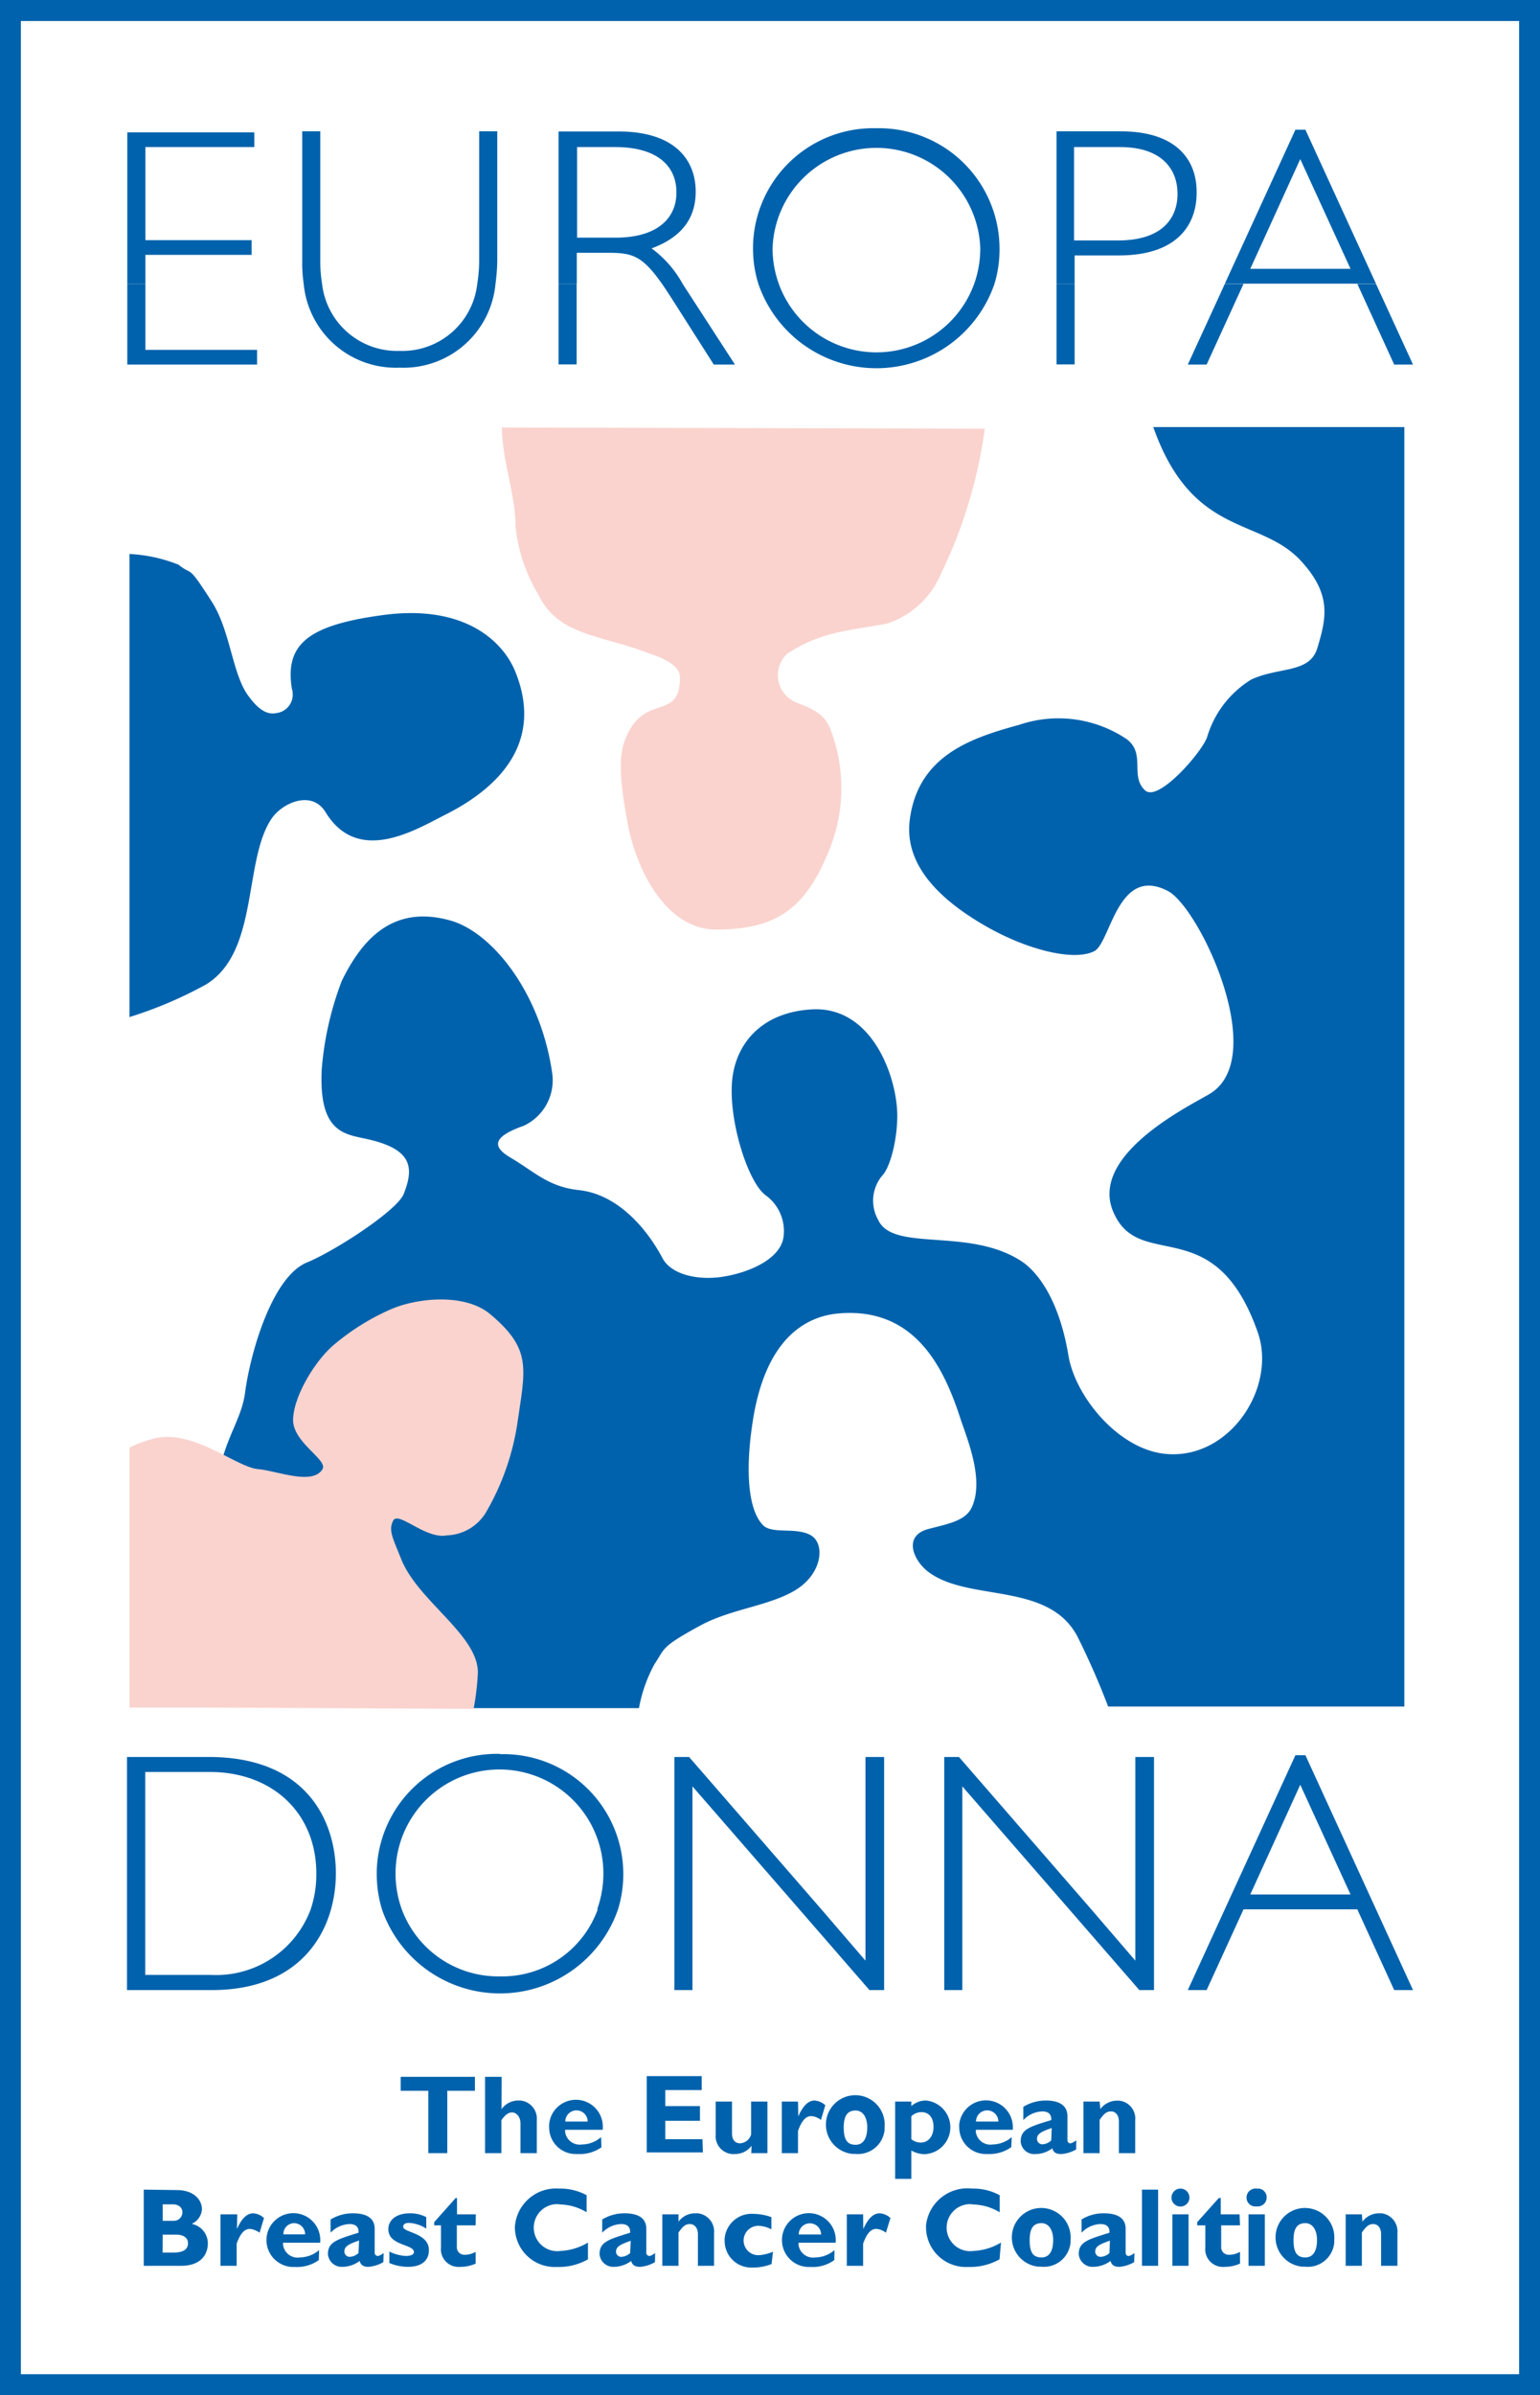 <svg viewBox="0 0 104.77 162.86" xmlns="http://www.w3.org/2000/svg" xmlns:xlink="http://www.w3.org/1999/xlink"><clipPath id="a"><path d="m0 0h104.77v162.86h-104.77z"/></clipPath><path d="m0 0h104.77v162.86h-104.77z" fill="#fff"/><g clip-path="url(#a)"><g fill="#0062ac"><path d="m9.78 148.89v5.18h2.53c1.51 0 1.83-.93 1.83-1.52a1.35 1.35 0 0 0 -1.1-1.33 1.18 1.18 0 0 0 .7-1c0-.58-.49-1.3-1.72-1.3zm1.29 1h.68c.47 0 .66.28.66.54a.58.58 0 0 1 -.58.58h-.76zm0 2.06h.93c.45 0 .79.2.79.58s-.25.64-1 .64h-.73z" fill-rule="evenodd"/><path d="m16.14 150.57h-1.14v3.5h1.1v-1.51c.24-.65.5-1 .91-1a1.38 1.38 0 0 1 .65.26l.3-1a1.19 1.19 0 0 0 -.73-.32c-.42 0-.79.34-1.11 1.07z"/><path d="m21.71 153a2.06 2.06 0 0 1 -1.3.5 1 1 0 0 1 -1.15-.83.91.91 0 0 1 0-.17h2.52a1.83 1.83 0 1 0 -1.86 1.65h.2a2.53 2.53 0 0 0 1.57-.47zm-2.43-1.06a.74.74 0 0 1 .71-.77h.01a.76.76 0 0 1 .76.76h-1.48z" fill-rule="evenodd"/><path d="m26.1 153.2c-.26.19-.35.2-.42.2a.22.22 0 0 1 -.19-.24v-1.6c0-.77-.6-1.06-1.48-1.06a2.9 2.9 0 0 0 -1.52.42v.9a1.87 1.87 0 0 1 1.29-.59c.48 0 .64.26.61.59-1.46.46-2.08.62-2.08 1.46a.94.94 0 0 0 1 .86 2 2 0 0 0 1.16-.4c.07.28.25.4.61.4a2.4 2.4 0 0 0 1-.32zm-1.71 0a.92.92 0 0 1 -.61.26.36.36 0 0 1 -.35-.37c0-.35.31-.5 1-.74z" fill-rule="evenodd"/><path d="m29 150.76a2.34 2.34 0 0 0 -1.13-.26c-.87 0-1.45.43-1.45 1.08 0 1.14 1.74 1 1.74 1.56 0 .16-.21.26-.54.26a2.79 2.79 0 0 1 -1.13-.3v.78a3.23 3.23 0 0 0 1.26.26c.91 0 1.43-.41 1.43-1.14 0-1.17-1.75-1.19-1.75-1.58 0-.24.26-.27.4-.27a2.43 2.43 0 0 1 1.17.39z"/><path d="m32.37 150.57h-1.28v-1.11h-.09l-1.46 1.64v.22h.46v1.5a1.2 1.2 0 0 0 1.08 1.32 1.31 1.31 0 0 0 .28 0 2.47 2.47 0 0 0 1-.22v-.8a1.49 1.49 0 0 1 -.74.2.51.51 0 0 1 -.54-.48v-1.52h1.28z"/><path d="m40 152.49a4 4 0 0 1 -1.87.57 1.6 1.6 0 0 1 -.5-3.16 1.4 1.4 0 0 1 .5 0 3.62 3.62 0 0 1 1.78.53v-1.16a3.73 3.73 0 0 0 -1.88-.45 2.8 2.8 0 0 0 -3 2.58.28.28 0 0 0 0 .09 2.71 2.71 0 0 0 2.77 2.66h.2a4 4 0 0 0 2-.52z"/><path d="m44.57 153.2c-.26.19-.34.2-.41.2a.22.22 0 0 1 -.19-.24v-1.6c0-.77-.6-1.06-1.48-1.06a2.9 2.9 0 0 0 -1.52.42v.9a1.87 1.87 0 0 1 1.29-.59c.48 0 .63.26.61.59-1.47.46-2.08.62-2.08 1.46a.94.94 0 0 0 1 .86 2 2 0 0 0 1.15-.4c.08.28.25.4.62.4a2.35 2.35 0 0 0 1-.32zm-1.7 0a.92.92 0 0 1 -.61.26.35.35 0 0 1 -.35-.35c0-.35.31-.5 1-.74z" fill-rule="evenodd"/><path d="m46.16 150.57h-1.1v3.5h1.1v-2.26c.29-.43.49-.58.77-.58s.55.21.55.7v2.14h1.1v-2.23a1.24 1.24 0 0 0 -1.11-1.34h-.17a1.39 1.39 0 0 0 -1.14.57z" fill-rule="evenodd"/><path d="m52.59 153.11a2.87 2.87 0 0 1 -1 .24 1 1 0 0 1 0-2 2 2 0 0 1 .89.24v-.83a3.68 3.68 0 0 0 -1.18-.22 1.84 1.84 0 0 0 -2 1.67.92.92 0 0 0 0 .16 1.81 1.81 0 0 0 1.8 1.82h.2a3.46 3.46 0 0 0 1.19-.24z"/><path d="m56.77 153a2 2 0 0 1 -1.29.5 1 1 0 0 1 -1.15-.83.91.91 0 0 1 0-.17h2.52a1.83 1.83 0 1 0 -1.85 1.65h.2a2.48 2.48 0 0 0 1.56-.47zm-2.43-1.06a.76.76 0 0 1 1.52 0z" fill-rule="evenodd"/><path d="m58.72 150.57h-1.11v3.5h1.11v-1.51c.24-.65.5-1 .9-1a1.2 1.2 0 0 1 .65.26l.31-1a1.19 1.19 0 0 0 -.73-.32c-.43 0-.79.34-1.12 1.07z"/><path d="m68.1 152.49a4 4 0 0 1 -1.88.57 1.6 1.6 0 0 1 -.5-3.16 1.4 1.4 0 0 1 .5 0 3.66 3.66 0 0 1 1.79.53v-1.16a3.73 3.73 0 0 0 -1.88-.45 2.83 2.83 0 0 0 -3.13 2.49v.18a2.71 2.71 0 0 0 2.77 2.66h.23a4.11 4.11 0 0 0 2-.52z"/><path d="m72.83 152.32a2 2 0 1 0 -2.17 1.81h.17a1.82 1.82 0 0 0 2-1.63 1.21 1.21 0 0 0 0-.19m-1.18 0c0 .77-.27 1.19-.79 1.19s-.81-.26-.81-1.17.33-1.16.81-1.16.79.46.79 1.14" fill-rule="evenodd"/><path d="m77.18 153.2c-.26.19-.34.2-.42.2s-.18-.07-.18-.24v-1.6c0-.77-.6-1.06-1.48-1.06a2.81 2.81 0 0 0 -1.52.42v.9a1.87 1.87 0 0 1 1.29-.59c.48 0 .63.26.61.59-1.47.46-2.09.62-2.09 1.46a.94.94 0 0 0 1 .86 2 2 0 0 0 1.16-.4c.08.28.25.4.61.4a2.4 2.4 0 0 0 1-.32zm-1.7 0a.92.92 0 0 1 -.61.26.36.36 0 0 1 -.36-.36c0-.35.31-.5 1-.74z" fill-rule="evenodd"/><path d="m77.69 148.89h1.1v5.18h-1.1z"/><path d="m80.86 150.57h-1.1v3.5h1.1zm-.55-1.75a.61.61 0 1 0 .61.61.61.61 0 0 0 -.61-.61z" fill-rule="evenodd"/><path d="m84.33 150.57h-1.28v-1.11h-.13l-1.47 1.64v.22h.55v1.5a1.2 1.2 0 0 0 1.08 1.32 1.31 1.31 0 0 0 .28 0 2.47 2.47 0 0 0 1-.22v-.8a1.49 1.49 0 0 1 -.74.2.51.51 0 0 1 -.54-.48v-1.52h1.28z"/><path d="m86.05 150.57h-1.11v3.5h1.11zm-.56-1.75a.61.61 0 0 0 -.68.53.6.6 0 0 0 .52.68h.16a.61.61 0 0 0 .68-.53.6.6 0 0 0 -.52-.68z" fill-rule="evenodd"/><path d="m90.77 152.32a2 2 0 1 0 -2.17 1.81h.17a1.81 1.81 0 0 0 2-1.61 1.48 1.48 0 0 0 0-.21m-1.17 0c0 .77-.28 1.19-.79 1.19s-.81-.26-.81-1.17.33-1.16.81-1.16.79.46.79 1.14" fill-rule="evenodd"/><path d="m92.65 150.57h-1.1v3.5h1.1v-2.26c.29-.43.49-.58.77-.58s.54.21.54.7v2.14h1.11v-2.23a1.24 1.24 0 0 0 -1.07-1.34h-.17a1.39 1.39 0 0 0 -1.14.57z" fill-rule="evenodd"/><path d="m32.31 141.22h-5.05v.95h1.88v4.24h1.29v-4.24h1.88z"/><path d="m34.13 141.22h-1.13v5.19h1.11v-2.24c.26-.37.48-.53.73-.53s.57.24.57.77v2h1.11v-2.24a1.24 1.24 0 0 0 -1.11-1.34h-.18a1.4 1.4 0 0 0 -1.11.59z"/><path d="m40.89 145.32a2 2 0 0 1 -1.3.5 1 1 0 0 1 -1.14-.84.86.86 0 0 1 0-.16h2.55a1.83 1.83 0 1 0 -3.64-.38 1.62 1.62 0 0 0 0 .22 1.81 1.81 0 0 0 1.81 1.81h.19a2.55 2.55 0 0 0 1.56-.46zm-2.43-1.06a.76.76 0 0 1 1.52 0z" fill-rule="evenodd"/><path d="m47.79 145.46h-2.53v-1.25h2.36v-1h-2.36v-1.09h2.48v-.95h-3.74v5.19h3.82z"/><path d="m51.11 146.41h1.1v-3.51h-1.11v2.24a.83.83 0 0 1 -.75.6c-.29 0-.55-.18-.55-.67v-2.17h-1.11v2.25a1.22 1.22 0 0 0 1.11 1.32h.2a1.41 1.41 0 0 0 1.13-.56z" fill-rule="evenodd"/><path d="m54.29 142.9h-1.1v3.51h1.1v-1.52c.24-.64.5-1 .9-1a1.23 1.23 0 0 1 .66.26l.3-1a1.25 1.25 0 0 0 -.73-.32c-.42 0-.79.35-1.11 1.08z"/><g fill-rule="evenodd"><path d="m60.18 144.66a2 2 0 1 0 -2.18 1.8h.18a1.82 1.82 0 0 0 2-1.63 1.09 1.09 0 0 0 0-.18m-1.18 0c0 .77-.28 1.19-.79 1.19s-.81-.27-.81-1.17.33-1.16.81-1.16.79.45.79 1.14"/><path d="m62 142.9h-1.1v5.26h1.1v-1.93a1.87 1.87 0 0 0 .9.25 1.83 1.83 0 0 0 .1-3.65 1.47 1.47 0 0 0 -1 .38zm0 1a1 1 0 0 1 .68-.28c.53 0 .83.39.83 1s-.33 1.07-.87 1.07a1 1 0 0 1 -.64-.23z"/><path d="m68.83 145.32a2.06 2.06 0 0 1 -1.3.5 1 1 0 0 1 -1.14-.84.86.86 0 0 1 0-.16h2.51a1.83 1.83 0 0 0 -3.64-.38 1.62 1.62 0 0 0 0 .22 1.81 1.81 0 0 0 1.81 1.81h.19a2.55 2.55 0 0 0 1.54-.47zm-2.43-1.06a.76.76 0 1 1 1.52 0z"/><path d="m73.22 145.54c-.26.18-.34.2-.42.2s-.18-.07-.18-.25v-1.59c0-.77-.6-1.07-1.48-1.07a2.91 2.91 0 0 0 -1.52.43v.9a1.87 1.87 0 0 1 1.29-.59c.48 0 .63.26.61.59-1.47.45-2.08.62-2.08 1.46a.92.92 0 0 0 1 .85 1.9 1.9 0 0 0 1.15-.39c.08.28.25.39.62.39a2.38 2.38 0 0 0 1-.31zm-1.7 0a.93.93 0 0 1 -.61.27.37.37 0 0 1 -.36-.37c0-.35.31-.5 1-.74z"/><path d="m74.81 142.9h-1.1v3.51h1.1v-2.26c.29-.43.49-.58.77-.58s.54.21.54.7v2.14h1.11v-2.23a1.22 1.22 0 0 0 -1.1-1.34h-.13a1.42 1.42 0 0 0 -1.14.57z"/></g><path d="m9.89 19.3h-1.23v5.49h8.83v-1h-7.6z"/><path d="m38 19.29h1.23v5.49h-1.23z"/><path d="m46.44 19.3a7.4 7.4 0 0 0 -2.11-2.41c2-.74 3-2 3-3.86 0-2.11-1.37-4.09-5.25-4.09h-4.08v10.35h1.24v-2.1h2.13c1.63 0 2.31.18 3.66 2.1.23.33.48.71.76 1.15l2.77 4.35h1.44zm-4.56-3.14h-2.62v-6.16h2.58c2.9 0 4.18 1.3 4.18 3.09s-1.35 3.07-4.14 3.07z"/><path d="m32.6 8.93v8.72a10 10 0 0 1 -.13 1.64 5.13 5.13 0 0 1 -5.28 4.57 5.14 5.14 0 0 1 -5.28-4.57 9.14 9.14 0 0 1 -.12-1.48v-8.88h-1.23v8.93a9.73 9.73 0 0 0 .1 1.43 6.29 6.29 0 0 0 6.53 5.71 6.28 6.28 0 0 0 6.52-5.71 12.29 12.29 0 0 0 .12-1.71v-8.65z"/><path d="m59.6 8.72a8.18 8.18 0 0 0 -8.37 8v.17a8 8 0 0 0 .37 2.43 8.49 8.49 0 0 0 16.05 0 8 8 0 0 0 .35-2.46 8.2 8.2 0 0 0 -8.26-8.14zm6.68 10.57a7.07 7.07 0 0 1 -13.72-2.43 7.07 7.07 0 0 1 14.13 0 7.17 7.17 0 0 1 -.41 2.43z"/><path d="m93.61 19.3h-10.28l-2.52 5.49h1.28l2.51-5.49h7.74l2.51 5.49h1.28z"/><path d="m88.81 8.82h-.68l-4.8 10.47h10.28zm-.35 2 3.42 7.46h-6.82z"/><path d="m9.89 17.33h7.23v-1h-7.23v-6.33h7.41v-1h-8.64v10.3h1.23z"/><path d="m71.88 19.29h1.23v5.49h-1.23z"/><path d="m76.25 8.93h-4.37v10.36h1.23v-1.92h3c4.11 0 5.3-2.21 5.3-4.25.03-2.28-1.41-4.19-5.16-4.19zm-.18 7.42h-3v-6.35h3.13c2.79 0 3.91 1.46 3.91 3.18s-1.11 3.17-4.04 3.17z"/><path d="m93.61 129.82-4.8-10.47h-.68l-4.8 10.47-2.52 5.5h1.28l2.51-5.49h7.74l2.51 5.49h1.28zm-8.55-1 3.4-7.46 3.42 7.46z"/><path d="m14.2 119.47h-5.56v15.85h5.77c4.91 0 7.3-2.6 8.11-5.49a9.2 9.2 0 0 0 .33-2.44c0-3.48-1.91-7.92-8.65-7.92zm6.94 10.35a6.86 6.86 0 0 1 -6.8 4.47h-4.46v-13.8h4.39c4.3 0 7.25 2.83 7.25 6.9a7.4 7.4 0 0 1 -.38 2.43z"/><path d="m58.88 119.47v13.85l-3-3.49-9-10.36h-1v15.85h1.23v-13.85l7.27 8.36 4.77 5.49h1v-15.85z"/><path d="m77.24 119.47v13.85l-3-3.49-9-10.36h-1v15.85h1.23v-13.85l7.27 8.36 4.77 5.49h1v-15.85z"/><path d="m34 119.26a8.18 8.18 0 0 0 -8.37 8v.16a8.36 8.36 0 0 0 .36 2.43 8.5 8.5 0 0 0 16.05 0 8.16 8.16 0 0 0 -8-10.57zm6.67 10.56a6.91 6.91 0 0 1 -6.67 4.57 7 7 0 0 1 -6.67-4.57 7.18 7.18 0 0 1 -.42-2.43 7.07 7.07 0 1 1 14.14 0 7.18 7.18 0 0 1 -.42 2.43z"/><path d="m8.81 69.14v-31.47a10.36 10.36 0 0 1 3.34.73c1 .81.56-.14 2.23 2.47 1.31 2 1.41 5 2.54 6.48.53.72 1.14 1.29 1.86 1.14a1.26 1.26 0 0 0 1.13-1.37.86.86 0 0 0 -.05-.27c-.49-3 1.05-4.31 6-5 5.72-.84 8.38 1.77 9.21 3.85 2 5-1.44 8-4.68 9.65-2 1-6 3.55-8.24-.12-.94-1.54-2.94-.64-3.67.43-1.94 2.86-.84 9.06-4.46 11.28a27.88 27.88 0 0 1 -5.25 2.23z" fill-rule="evenodd"/><path d="m15.21 98.92c.53-1.7 1.27-2.77 1.46-4.21.39-2.91 1.9-7.91 4.2-8.86 1.93-.79 6.13-3.53 6.59-4.65.74-1.85.56-3.07-2.5-3.75-1.55-.34-3.29-.45-3.07-4.77a21.62 21.62 0 0 1 1.37-6c1.24-2.5 3.26-5.24 7.37-4.09 2.84.79 6.13 4.88 6.93 10.33a3.41 3.41 0 0 1 -1.93 3.63c-2.27.8-2.05 1.48-.91 2.16 1.7 1 2.58 2 4.71 2.22 2.5.29 4.48 2.44 5.64 4.62.56 1.07 2.28 1.52 4 1.28s4-1.15 4.23-2.69a3 3 0 0 0 -1.22-2.87c-1.23-.92-2.56-5.22-2.26-7.91.28-2.43 2-4.5 5.34-4.72 3.91-.27 5.64 4 5.86 6.67.14 1.71-.39 4-1 4.63a2.65 2.65 0 0 0 -.28 3c1 2.23 6.18.48 9.75 2.82 1.06.69 2.56 2.56 3.2 6.42.46 2.78 3.43 6.44 6.7 6.69 4.3.34 7.48-4.54 6.18-8.27-2.89-8.25-7.9-4.15-9.74-8-2-4 5.2-7.45 6.47-8.22 4.12-2.48-.71-12.68-2.84-13.79-3.42-1.79-3.89 3.47-5 4.08-1.37.72-4.59-.07-7.46-1.73s-5.5-4-5.11-7.17c.56-4.43 4.23-5.6 7.47-6.49a8.31 8.31 0 0 1 7.32 1c1.28 1 .17 2.51 1.23 3.47.9.81 3.86-2.61 4.21-3.62a6.89 6.89 0 0 1 3-3.92c1.92-.89 4-.4 4.51-2.17.6-2 1-3.63-1.17-5.95-2.76-2.94-7.35-1.55-10-9.05h17.08v87h-20.15a52.06 52.06 0 0 0 -2.1-4.78c-2-3.76-7.47-2.29-10.19-4.42-1-.8-1.66-2.44.09-2.88 1.36-.35 2.49-.56 2.91-1.44.88-1.84-.27-4.6-.74-6-1.08-3.33-3-7.66-8.3-7.21-2.23.19-5 1.69-5.86 7.41-.48 3.12-.35 5.92.72 7 .64.62 2.27.1 3.25.68s.77 2.58-1 3.69-4.41 1.29-6.54 2.45c-2.72 1.48-2.37 1.54-3.1 2.61a10 10 0 0 0 -1.06 3h-11.25c.11-.61-16-16.71-17-17.19z"/></g><path d="m67 29.15a32.7 32.7 0 0 1 -3 9.9 6 6 0 0 1 -3.67 3.36c-2.62.48-4.52.55-6.78 2.05a2 2 0 0 0 -.08 2.83 2.18 2.18 0 0 0 .66.46c1.25.5 2 .78 2.43 2a11.2 11.2 0 0 1 -.1 7.94c-1.55 3.87-3.39 5.52-7.75 5.52-3.2 0-5.33-3.68-6-7.18-.4-2.14-.71-4.25-.23-5.6 1.24-3.47 3.78-1.26 3.78-4.36 0-.88-1.26-1.36-2.13-1.65-3.2-1.26-6.15-1.15-7.51-4a11.15 11.15 0 0 1 -1.55-4.65c0-2.17-.88-4.3-.93-6.7z" fill="#fad3ce"/><path d="m14.16 116.11h-5.35v-17.68a9.36 9.36 0 0 1 1.77-.64c2.65-.57 5.53 2 7 2.11 1.29.12 3.69 1.12 4.36 0 .38-.64-2-1.8-2-3.34s1.49-4.1 2.9-5.22a15.87 15.87 0 0 1 3.7-2.29c1.82-.81 5.09-1.13 6.81.31 2.82 2.37 2.4 3.64 1.86 7.34a17.07 17.07 0 0 1 -2.07 6 3.22 3.22 0 0 1 -2.73 1.7c-1.45.29-3.31-1.68-3.66-1s0 1.23.57 2.68c1.18 2.83 5.19 5.1 5.19 7.64a17.29 17.29 0 0 1 -.29 2.48z" fill="#fad3ce" fill-rule="evenodd"/><path d="m104.77 162.86h-104.77v-162.86h104.77zm-103.35-1.42h101.93v-160.01h-101.93z" fill="#0062ac"/></g></svg>